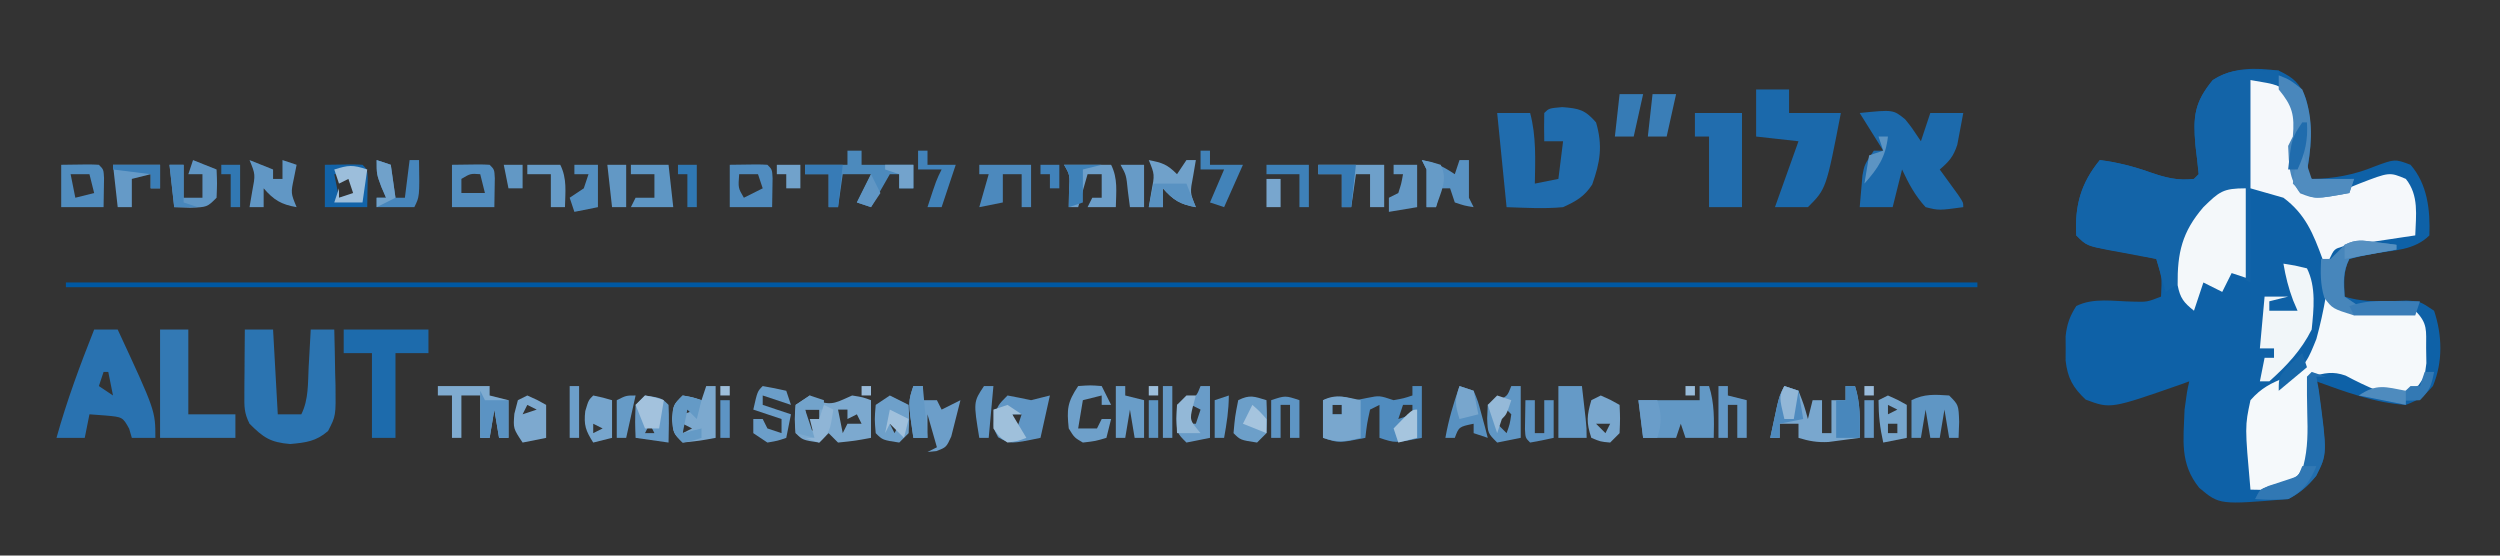 <?xml version="1.0" encoding="UTF-8"?>
<svg version="1.1" xmlns="http://www.w3.org/2000/svg" width="531" height="118">
<rect width="100%" height="100%" fill="#333333" stroke="none"/>
<path d="M0 0 C3.189 1.528 4.47 2.662 5.773 5.953 C7.105 10.899 7.021 15.222 6.191 20.25 C6.097 21.116 6.097 21.116 6 22 C6.33 22.33 6.66 22.66 7 23 C11.687 22.959 15.982 22.149 20.312 20.375 C24.678 18.747 24.678 18.747 28 20 C31.611 24.147 32.199 29.643 32 35 C28.865 38.135 24.567 38.142 20.322 38.855 C18.536 39.178 16.766 39.583 15 40 C13.646 42.709 13.935 45.009 14 48 C18.395 49.366 22.671 48.98 27.223 48.84 C30 49 30 49 33 51 C34.751 56.254 34.89 61.864 32.75 67 C30.863 69.157 29.66 69.987 27 71 C20.504 70.607 14.079 68.203 8 66 C8.165 66.743 8.33 67.485 8.5 68.25 C10.266 81.492 10.266 81.492 7.953 86.074 C6.205 88.197 4.466 89.767 2 91 C-12.581 92.221 -12.581 92.221 -16.875 88.625 C-21.067 83.447 -20.218 78.449 -20 72 C-19.5 68.25 -19.5 68.25 -19 66 C-19.534 66.193 -20.067 66.387 -20.617 66.586 C-35.707 71.86 -35.707 71.86 -41 69.875 C-43.705 67.339 -44.861 65.272 -45.266 61.562 C-45.26 60.717 -45.255 59.871 -45.25 59 C-45.255 58.154 -45.26 57.309 -45.266 56.438 C-44.981 53.828 -44.4 52.209 -43 50 C-39.37 48.185 -35.057 48.991 -31.066 49.062 C-27.958 49.151 -27.958 49.151 -25 48 C-24.79 43.859 -24.79 43.859 -26 40 C-28.488 39.413 -30.921 38.923 -33.438 38.5 C-40.733 37.267 -40.733 37.267 -43 35 C-43.344 28.616 -42.005 23.909 -38 19 C-34.291 19.476 -30.948 20.318 -27.438 21.562 C-24.176 22.69 -21.49 23.436 -18 23 C-17.67 22.67 -17.34 22.34 -17 22 C-17.199 19.955 -17.434 17.914 -17.688 15.875 C-18.213 9.736 -17.916 6.763 -14 2 C-9.584 -0.771 -5.051 -0.63 0 0 Z " fill="#0E61A7" transform="translate(484,15)"/>
<path d="M0 0 C0.892 0.018 1.784 0.036 2.703 0.055 C3.716 0.089 3.716 0.089 4.75 0.125 C4.75 1.115 4.75 2.105 4.75 3.125 C2.77 2.795 0.79 2.465 -1.25 2.125 C-1.25 16.315 -1.25 30.505 -1.25 45.125 C-2.24 44.63 -2.24 44.63 -3.25 44.125 C-2.92 37.855 -2.59 31.585 -2.25 25.125 C-9.132 28.074 -10.67 29.187 -14.438 34.938 C-15.256 37.14 -15.469 38.921 -15.688 41.25 C-15.873 42.529 -16.059 43.807 -16.25 45.125 C-17.24 45.785 -18.23 46.445 -19.25 47.125 C-20.24 43.66 -20.24 43.66 -21.25 40.125 C-22.31 39.932 -23.369 39.738 -24.461 39.539 C-25.849 39.276 -27.237 39.013 -28.625 38.75 C-29.673 38.561 -29.673 38.561 -30.742 38.367 C-36.023 37.352 -36.023 37.352 -38.25 35.125 C-38.594 28.741 -37.255 24.034 -33.25 19.125 C-29.541 19.601 -26.198 20.443 -22.688 21.688 C-19.426 22.815 -16.74 23.561 -13.25 23.125 C-12.92 22.795 -12.59 22.465 -12.25 22.125 C-12.449 20.08 -12.684 18.039 -12.938 16 C-13.463 9.861 -13.166 6.888 -9.25 2.125 C-6.112 0.107 -3.691 -0.097 0 0 Z " fill="#1364A8" transform="translate(479.25,14.875)"/>
<path d="M0 0 C0.754 0.741 0.754 0.741 1.523 1.496 C4.877 3.532 7.84 3.255 11.625 3.062 C14.107 2.952 16.511 2.933 19 3 C21.691 5.691 21.299 7.191 21.312 10.938 C21.329 11.998 21.346 13.059 21.363 14.152 C21 17 21 17 19.676 18.852 C16.756 20.852 14.45 20.39 11 20 C8.66 19.038 6.44 17.973 4.211 16.777 C1.454 15.808 -0.225 16.226 -3 17 C-2.965 18.085 -2.93 19.171 -2.895 20.289 C-2.866 21.734 -2.839 23.18 -2.812 24.625 C-2.775 25.694 -2.775 25.694 -2.736 26.785 C-2.67 31.609 -3.374 34.798 -6 39 C-9.195 41.423 -12.105 41.053 -16 41 C-17.197 27.562 -17.197 27.562 -16 22 C-13.65 19.351 -11.726 18.448 -8.484 17.098 C-4.392 15.29 -3.665 13.093 -2 9 C-1.181 6.02 -0.525 3.045 0 0 Z " fill="#F5F9FB" transform="translate(494,63)"/>
<path d="M0 0 C6 1 6 1 8.375 3.188 C10.901 7.56 10.212 10.768 9.375 15.625 C8.825 18.854 8.825 18.854 9.562 21.375 C11.758 23.857 13.757 23.731 17 24 C20.105 23.24 20.105 23.24 23.125 22 C29.516 19.528 29.516 19.528 33 21 C35.821 24.526 35.143 28.717 35 33 C34.108 33.133 33.216 33.266 32.297 33.402 C31.126 33.579 29.956 33.756 28.75 33.938 C27.59 34.112 26.43 34.286 25.234 34.465 C24.167 34.641 23.1 34.818 22 35 C20.863 35.157 20.863 35.157 19.703 35.316 C17.786 35.888 17.786 35.888 16.75 38.062 C16.503 38.702 16.255 39.341 16 40 C15.769 39.336 15.539 38.672 15.301 37.988 C13.331 32.654 11.697 28.496 7 25 C4.69 24.34 2.38 23.68 0 23 C0 15.41 0 7.82 0 0 Z " fill="#F5F8FB" transform="translate(478,17)"/>
<path d="M0 0 C133.98 0 267.96 0 406 0 C406 0.33 406 0.66 406 1 C272.02 1 138.04 1 0 1 C0 0.67 0 0.34 0 0 Z " fill="#0058A2" transform="translate(14,60)"/>
<path d="M0 0 C3.585 0.281 4.834 0.548 7.188 3.25 C8.651 8.227 8.051 11.723 6.367 16.453 C4.676 19.028 2.977 19.967 0.188 21.25 C-3.857 21.631 -7.738 21.384 -11.812 21.25 C-12.473 14.65 -13.133 8.05 -13.812 1.25 C-11.502 1.25 -9.193 1.25 -6.812 1.25 C-5.49 6.211 -5.724 11.161 -5.812 16.25 C-4.162 15.92 -2.513 15.59 -0.812 15.25 C-0.482 12.61 -0.152 9.97 0.188 7.25 C-1.133 7.25 -2.453 7.25 -3.812 7.25 C-3.855 5.25 -3.853 3.25 -3.812 1.25 C-2.812 0.25 -2.812 0.25 0 0 Z " fill="#206CAD" transform="translate(331.812,22.75)"/>
<path d="M0 0 C7.11 -0.723 7.11 -0.723 9.645 1.336 C11 3 11 3 13 6 C13.66 4.02 14.32 2.04 15 0 C17.31 0 19.62 0 22 0 C21.743 1.44 21.469 2.877 21.188 4.312 C21.037 5.113 20.886 5.914 20.73 6.738 C19.924 9.234 18.979 10.324 17 12 C17.361 12.494 17.722 12.987 18.094 13.496 C18.558 14.137 19.022 14.777 19.5 15.438 C19.964 16.076 20.428 16.714 20.906 17.371 C22 19 22 19 22 20 C16.803 20.705 16.803 20.705 14 20 C11.78 17.596 10.372 14.956 9 12 C8.34 14.64 7.68 17.28 7 20 C4.69 20 2.38 20 0 20 C0.115 18.562 0.242 17.124 0.375 15.688 C0.445 14.887 0.514 14.086 0.586 13.262 C1 11 1 11 3 8 C3.66 8 4.32 8 5 8 C2.525 4.04 2.525 4.04 0 0 Z " fill="#1C6AAC" transform="translate(395,24)"/>
<path d="M0 0 C1.98 0 3.96 0 6 0 C6.33 5.94 6.66 11.88 7 18 C8.65 18 10.3 18 12 18 C13.586 14.828 13.379 11.365 13.562 7.875 C13.606 7.121 13.649 6.367 13.693 5.59 C13.799 3.727 13.9 1.863 14 0 C15.65 0 17.3 0 19 0 C19.087 3.083 19.141 6.166 19.188 9.25 C19.213 10.123 19.238 10.995 19.264 11.895 C19.338 18.351 19.338 18.351 17.676 21.547 C15.122 23.761 12.954 24.004 9.625 24.312 C5.407 23.949 3.951 22.951 1 20 C-0.148 17.703 -0.116 16.417 -0.098 13.867 C-0.094 13.062 -0.091 12.256 -0.088 11.426 C-0.08 10.584 -0.071 9.742 -0.062 8.875 C-0.058 8.026 -0.053 7.176 -0.049 6.301 C-0.037 4.2 -0.019 2.1 0 0 Z " fill="#2B74B1" transform="translate(52,70)"/>
<path d="M0 0 C1.65 0 3.3 0 5 0 C13 17.234 13 17.234 13 23 C11.35 23 9.7 23 8 23 C7.814 22.361 7.629 21.721 7.438 21.062 C6.058 18.579 6.058 18.579 2.375 18.25 C1.261 18.168 0.147 18.085 -1 18 C-1.33 19.65 -1.66 21.3 -2 23 C-3.98 23 -5.96 23 -8 23 C-5.817 15.136 -3.007 7.583 0 0 Z M2 9 C1.67 9.99 1.34 10.98 1 12 C2.485 12.99 2.485 12.99 4 14 C3.67 12.35 3.34 10.7 3 9 C2.67 9 2.34 9 2 9 Z " fill="#2972B0" transform="translate(20,70)"/>
<path d="M0 0 C0 6.27 0 12.54 0 19 C-0.99 18.67 -1.98 18.34 -3 18 C-3.66 19.32 -4.32 20.64 -5 22 C-6.32 21.34 -7.64 20.68 -9 20 C-9.66 21.98 -10.32 23.96 -11 26 C-13.163 24.268 -13.933 23.344 -14.469 20.582 C-14.546 13.701 -13.533 9.263 -9 4 C-5.6 0.683 -4.843 0 0 0 Z " fill="#F4F8FA" transform="translate(477,40)"/>
<path d="M0 0 C2.31 0 4.62 0 7 0 C7 1.65 7 3.3 7 5 C10.63 5 14.26 5 18 5 C14.88 21.12 14.88 21.12 11 25 C8.69 25 6.38 25 4 25 C5.65 20.38 7.3 15.76 9 11 C6.03 10.67 3.06 10.34 0 10 C0 6.7 0 3.4 0 0 Z " fill="#1B69AB" transform="translate(373,19)"/>
<path d="M0 0 C1.98 0 3.96 0 6 0 C6 5.94 6 11.88 6 18 C9.3 18 12.6 18 16 18 C16 19.65 16 21.3 16 23 C10.72 23 5.44 23 0 23 C0 15.41 0 7.82 0 0 Z " fill="#3379B4" transform="translate(34,70)"/>
<path d="M0 0 C5.94 0 11.88 0 18 0 C18 1.65 18 3.3 18 5 C15.69 5 13.38 5 11 5 C11 10.94 11 16.88 11 23 C9.35 23 7.7 23 6 23 C6 17.06 6 11.12 6 5 C4.02 5 2.04 5 0 5 C0 3.35 0 1.7 0 0 Z " fill="#1D6BAC" transform="translate(73,70)"/>
<path d="M0 0 C3.3 0 6.6 0 10 0 C10 6.6 10 13.2 10 20 C7.69 20 5.38 20 3 20 C3 15.05 3 10.1 3 5 C2.01 5 1.02 5 0 5 C0 3.35 0 1.7 0 0 Z " fill="#216DAE" transform="translate(360,24)"/>
<path d="M0 0 C2.438 0.375 2.438 0.375 5 1 C6.974 4.948 6.439 9.696 6 14 C3.785 18.43 0.685 21.703 -3 25 C-3.66 25 -4.32 25 -5 25 C-4.67 23.35 -4.34 21.7 -4 20 C-3.34 20 -2.68 20 -2 20 C-2 19.34 -2 18.68 -2 18 C-2.99 18 -3.98 18 -5 18 C-4.67 14.37 -4.34 10.74 -4 7 C-2.35 7 -0.7 7 1 7 C-0.32 7.33 -1.64 7.66 -3 8 C-3 8.66 -3 9.32 -3 10 C-1.02 10 0.96 10 3 10 C2.536 8.917 2.536 8.917 2.062 7.812 C1.074 5.197 0.471 2.749 0 0 Z " fill="#F1F6F9" transform="translate(485,56)"/>
<path d="M0 0 C0.66 0 1.32 0 2 0 C2 3.63 2 7.26 2 11 C-3.625 12.125 -3.625 12.125 -7 11 C-7 8.69 -7 6.38 -7 4 C-7.99 4.495 -7.99 4.495 -9 5 C-9.658 8.029 -9.658 8.029 -10 11 C-15.625 12.125 -15.625 12.125 -19 11 C-19 8.36 -19 5.72 -19 3 C-15.99 2.066 -15.133 1.956 -12 3 C-11.175 2.835 -10.35 2.67 -9.5 2.5 C-7 2 -7 2 -4 3 C-1.857 2.611 -1.857 2.611 0 2 C0 1.34 0 0.68 0 0 Z M-17 4 C-17 4.66 -17 5.32 -17 6 C-16.34 6 -15.68 6 -15 6 C-15 5.34 -15 4.68 -15 4 C-15.66 4 -16.32 4 -17 4 Z M-2 4 C-2.33 4.99 -2.66 5.98 -3 7 C-2.01 6.67 -1.02 6.34 0 6 C0 5.34 0 4.68 0 4 C-0.66 4 -1.32 4 -2 4 Z M-16 7 C-15 9 -15 9 -15 9 Z " fill="#508CBF" transform="translate(300,82)"/>
<path d="M0 0 C0.99 0.33 1.98 0.66 3 1 C4.188 4.062 4.188 4.062 5 7 C5.33 5.68 5.66 4.36 6 3 C6.66 3 7.32 3 8 3 C8 5.31 8 7.62 8 10 C8.66 10 9.32 10 10 10 C10 7.69 10 5.38 10 3 C10.99 3 11.98 3 13 3 C13 2.01 13 1.02 13 0 C13.66 0 14.32 0 15 0 C16.176 3.674 16.074 7.169 16 11 C14.585 11.197 13.168 11.382 11.75 11.562 C10.961 11.667 10.172 11.771 9.359 11.879 C6.995 12 5.249 11.696 3 11 C3 10.01 3 9.02 3 8 C1.68 8 0.36 8 -1 8 C-1 8.99 -1 9.98 -1 11 C-1.66 11 -2.32 11 -3 11 C-2.691 9.541 -2.378 8.083 -2.062 6.625 C-1.888 5.813 -1.714 5.001 -1.535 4.164 C-1 2 -1 2 0 0 Z " fill="#79A7CE" transform="translate(379,82)"/>
<path d="M0 0 C0.835 0.557 0.835 0.557 1.688 1.125 C4.805 2.305 6.01 1.271 9 0 C11.312 0.375 11.312 0.375 13 1 C13 3.64 13 6.28 13 9 C9.625 9.625 9.625 9.625 6 10 C5.34 9.34 4.68 8.68 4 8 C3.34 8.66 2.68 9.32 2 10 C-1.536 9.464 -1.536 9.464 -3 8 C-3.25 5.062 -3.25 5.062 -3 2 C-2.01 1.34 -1.02 0.68 0 0 Z M-1 3 C-0.67 4.65 -0.34 6.3 0 8 C0.66 7.34 1.32 6.68 2 6 C2 5.01 2 4.02 2 3 C1.01 3 0.02 3 -1 3 Z M6 3 C6.33 4.65 6.66 6.3 7 8 C7.33 7.34 7.66 6.68 8 6 C8.99 6 9.98 6 11 6 C10.67 5.34 10.34 4.68 10 4 C9.01 4.495 9.01 4.495 8 5 C8 4.34 8 3.68 8 3 C7.34 3 6.68 3 6 3 Z " fill="#7CA9CF" transform="translate(172,84)"/>
<path d="M0 0 C0.66 0 1.32 0 2 0 C3.176 3.674 3.074 7.169 3 11 C1.02 11 -0.96 11 -3 11 C-3.33 10.01 -3.66 9.02 -4 8 C-4.33 8.99 -4.66 9.98 -5 11 C-7.31 11 -9.62 11 -12 11 C-12.33 8.36 -12.66 5.72 -13 3 C-8.667 3 -4.333 3 0 3 C0 2.01 0 1.02 0 0 Z " fill="#6298C5" transform="translate(361,82)"/>
<path d="M0 0 C2.375 0.938 2.375 0.938 5 3 C7.308 8.36 7.124 13.596 6.191 19.25 C6.128 19.828 6.065 20.405 6 21 C7.008 22.233 7.008 22.233 9.066 22.098 C9.89 22.086 10.714 22.074 11.562 22.062 C12.389 22.053 13.215 22.044 14.066 22.035 C14.704 22.024 15.343 22.012 16 22 C15.67 22.99 15.34 23.98 15 25 C7.822 26.316 7.822 26.316 4.562 25.062 C2.114 21.831 2.192 19.029 2 15 C2.33 14.34 2.66 13.68 3 13 C3.398 8.421 2.896 6.5 0 3 C0 2.01 0 1.02 0 0 Z " fill="#4987BC" transform="translate(484,16)"/>
<path d="M0 0 C0.99 0 1.98 0 3 0 C3 0.99 3 1.98 3 3 C6.63 3 10.26 3 14 3 C14 4.65 14 6.3 14 8 C13.01 8 12.02 8 11 8 C11 7.01 11 6.02 11 5 C10.34 5 9.68 5 9 5 C7.68 7.31 6.36 9.62 5 12 C4.01 11.67 3.02 11.34 2 11 C2.99 9.02 3.98 7.04 5 5 C3.02 5 1.04 5 -1 5 C-1.33 7.31 -1.66 9.62 -2 12 C-2.66 12 -3.32 12 -4 12 C-4 9.69 -4 7.38 -4 5 C-5.65 5 -7.3 5 -9 5 C-9 4.34 -9 3.68 -9 3 C-6.03 3 -3.06 3 0 3 C0 2.01 0 1.02 0 0 Z " fill="#4C8ABD" transform="translate(180,32)"/>
<path d="M0 0 C3.63 0 7.26 0 11 0 C11 0.66 11 1.32 11 2 C12.32 2.33 13.64 2.66 15 3 C15 5.64 15 8.28 15 11 C14.34 11 13.68 11 13 11 C12.67 9.02 12.34 7.04 12 5 C11.67 6.98 11.34 8.96 11 11 C10.34 11 9.68 11 9 11 C9 8.03 9 5.06 9 2 C7.68 2 6.36 2 5 2 C5 4.97 5 7.94 5 11 C4.34 11 3.68 11 3 11 C3 8.03 3 5.06 3 2 C2.01 2 1.02 2 0 2 C0 1.34 0 0.68 0 0 Z " fill="#7FABD0" transform="translate(93,82)"/>
<path d="M0 0 C0.99 0.33 1.98 0.66 3 1 C2.34 1 1.68 1 1 1 C1.165 1.907 1.33 2.815 1.5 3.75 C3.331 17.369 3.331 17.369 0.953 22.07 C-0.793 24.197 -2.533 25.766 -5 27 C-7.333 27.04 -9.667 27.043 -12 27 C-11 25 -11 25 -9.223 24.324 C-7.787 23.901 -6.35 23.484 -4.91 23.074 C-2.834 22.115 -2.834 22.115 -1.75 19.91 C-0.784 16.162 -0.824 12.586 -0.938 8.75 C-0.999 6.162 -1.021 3.59 -1 1 C-0.67 0.67 -0.34 0.34 0 0 Z " fill="#226EAE" transform="translate(491,79)"/>
<path d="M0 0 C1.672 0.308 3.338 0.644 5 1 C6.32 0.67 7.64 0.34 9 0 C8.34 2.97 7.68 5.94 7 9 C0.588 10.331 0.588 10.331 -2 8.875 C-3 7 -3 7 -2.812 4.438 C-2 2 -2 2 0 0 Z M1 4 C1.33 4.99 1.66 5.98 2 7 C2.33 6.01 2.66 5.02 3 4 C2.34 4 1.68 4 1 4 Z " fill="#6096C5" transform="translate(214,84)"/>
<path d="M0 0 C0.66 0 1.32 0 2 0 C2 3.63 2 7.26 2 11 C-1.375 11.625 -1.375 11.625 -5 12 C-7 10 -7 10 -7.25 7 C-7 4 -7 4 -5 2 C-2.875 2.375 -2.875 2.375 -1 3 C-0.67 2.01 -0.34 1.02 0 0 Z M-4 4 C-4.33 4.66 -4.66 5.32 -5 6 C-4.01 5.67 -3.02 5.34 -2 5 C-2.66 4.67 -3.32 4.34 -4 4 Z M-5 8 C-5 8.66 -5 9.32 -5 10 C-4.34 9.67 -3.68 9.34 -3 9 C-3.66 8.67 -4.32 8.34 -5 8 Z " fill="#7CA9CF" transform="translate(150,82)"/>
<path d="M0 0 C1.226 0.153 1.226 0.153 2.477 0.309 C3.416 0.434 3.416 0.434 4.375 0.562 C4.375 0.892 4.375 1.222 4.375 1.562 C3.31 1.744 3.31 1.744 2.223 1.93 C1.304 2.097 0.384 2.265 -0.562 2.438 C-1.479 2.6 -2.396 2.762 -3.34 2.93 C-4.094 3.139 -4.848 3.347 -5.625 3.562 C-7.019 6.351 -6.882 8.483 -6.625 11.562 C-5.635 12.223 -4.645 12.883 -3.625 13.562 C-3.955 14.223 -4.285 14.883 -4.625 15.562 C-9.211 14.114 -9.211 14.114 -10.938 11.812 C-11.8 8.991 -11.758 6.495 -11.625 3.562 C-10.965 3.562 -10.305 3.562 -9.625 3.562 C-8.604 2.584 -7.604 1.583 -6.625 0.562 C-4.104 -0.698 -2.771 -0.356 0 0 Z " fill="#4786BB" transform="translate(504.625,51.438)"/>
<path d="M0 0 C0.66 0 1.32 0 2 0 C2 0.99 2 1.98 2 3 C2.99 3 3.98 3 5 3 C5.33 3.66 5.66 4.32 6 5 C7.32 4.34 8.64 3.68 10 3 C9.604 4.651 9.183 6.296 8.75 7.938 C8.402 9.312 8.402 9.312 8.047 10.715 C7 13 7 13 4.891 13.816 C4.267 13.877 3.643 13.938 3 14 C3.66 13.67 4.32 13.34 5 13 C4.34 10.69 3.68 8.38 3 6 C3 7.65 3 9.3 3 11 C2.01 11 1.02 11 0 11 C-1.125 3.375 -1.125 3.375 0 0 Z " fill="#6C9EC9" transform="translate(194,82)"/>
<path d="M0 0 C6.152 -0.098 6.152 -0.098 8 0 C9 1 9 1 9.098 2.848 C9.049 5.924 9.049 5.924 9 9 C6.03 9 3.06 9 0 9 C0 6.03 0 3.06 0 0 Z M2 3 C2 3.99 2 4.98 2 6 C3.65 6 5.3 6 7 6 C6.67 4.68 6.34 3.36 6 2 C3.925 1.851 3.925 1.851 2 3 Z " fill="#538EC0" transform="translate(96,35)"/>
<path d="M0 0 C6.152 -0.098 6.152 -0.098 8 0 C9 1 9 1 9.098 2.848 C9.049 5.924 9.049 5.924 9 9 C6.03 9 3.06 9 0 9 C0 6.03 0 3.06 0 0 Z M2 2 C2.33 3.65 2.66 5.3 3 7 C4.32 6.67 5.64 6.34 7 6 C6.67 4.68 6.34 3.36 6 2 C4.68 2 3.36 2 2 2 Z " fill="#518DBF" transform="translate(13,35)"/>
<path d="M0 0 C6.152 -0.098 6.152 -0.098 8 0 C9 1 9 1 9.098 2.848 C9.049 5.924 9.049 5.924 9 9 C6.03 9 3.06 9 0 9 C0 6.03 0 3.06 0 0 Z M2 2 C1.776 4.925 1.776 4.925 3 7 C4.32 6.34 5.64 5.68 7 5 C6.67 4.01 6.34 3.02 6 2 C4.68 2 3.36 2 2 2 Z " fill="#508CBF" transform="translate(155,35)"/>
<path d="M0 0 C3.3 0 6.6 0 10 0 C11.478 2.957 11.06 5.742 11 9 C9.02 9 7.04 9 5 9 C5.33 8.34 5.66 7.68 6 7 C6.66 7 7.32 7 8 7 C8 5.35 8 3.7 8 2 C7.01 2 6.02 2 5 2 C4.34 4.31 3.68 6.62 3 9 C2.34 9 1.68 9 1 9 C1.021 7.886 1.041 6.772 1.062 5.625 C1.264 2.168 1.264 2.168 0 0 Z " fill="#6D9FCA" transform="translate(226,35)"/>
<path d="M0 0 C6.152 -0.098 6.152 -0.098 8 0 C9 1 9 1 9.098 2.848 C9.049 5.924 9.049 5.924 9 9 C6.03 9 3.06 9 0 9 C0 6.03 0 3.06 0 0 Z M2 2 C2.33 3.65 2.66 5.3 3 7 C4.32 6.67 5.64 6.34 7 6 C6.34 4.68 5.68 3.36 5 2 C4.01 2 3.02 2 2 2 Z " fill="#1263A8" transform="translate(69,35)"/>
<path d="M0 0 C4.62 0 9.24 0 14 0 C14 2.97 14 5.94 14 9 C13.01 9 12.02 9 11 9 C11 6.69 11 4.38 11 2 C10.01 2 9.02 2 8 2 C7.67 4.31 7.34 6.62 7 9 C6.34 9 5.68 9 5 9 C5 6.69 5 4.38 5 2 C3.35 2 1.7 2 0 2 C0 1.34 0 0.68 0 0 Z " fill="#6EA0CA" transform="translate(280,35)"/>
<path d="M0 0 C2.867 0.573 3.861 0.861 6 3 C6.66 2.01 7.32 1.02 8 0 C8.66 0 9.32 0 10 0 C9.814 1.093 9.629 2.186 9.438 3.312 C8.742 6.936 8.742 6.936 10 10 C6.73 9.436 5.174 8.5 3 6 C3 7.32 3 8.64 3 10 C2.01 10 1.02 10 0 10 C0.186 8.907 0.371 7.814 0.562 6.688 C1.258 3.064 1.258 3.064 0 0 Z " fill="#70A1CA" transform="translate(244,34)"/>
<path d="M0 0 C2.475 0.99 2.475 0.99 5 2 C5 2.66 5 3.32 5 4 C5.66 4 6.32 4 7 4 C7 2.68 7 1.36 7 0 C7.99 0.33 8.98 0.66 10 1 C9.814 1.928 9.629 2.856 9.438 3.812 C8.759 7.013 8.759 7.013 10 10 C6.73 9.436 5.174 8.5 3 6 C3 7.32 3 8.64 3 10 C2.01 10 1.02 10 0 10 C0.186 8.907 0.371 7.814 0.562 6.688 C1.258 3.064 1.258 3.064 0 0 Z " fill="#6197C5" transform="translate(53,34)"/>
<path d="M0 0 C3.63 0 7.26 0 11 0 C11 2.97 11 5.94 11 9 C10.34 9 9.68 9 9 9 C9 6.69 9 4.38 9 2 C7.68 2 6.36 2 5 2 C5 3.98 5 5.96 5 8 C3.35 8.33 1.7 8.66 0 9 C0.66 6.69 1.32 4.38 2 2 C1.34 2 0.68 2 0 2 C0 1.34 0 0.68 0 0 Z " fill="#4C89BD" transform="translate(208,35)"/>
<path d="M0 0 C2.962 0.613 4.381 1.254 7 3 C7.33 2.01 7.66 1.02 8 0 C8.66 0 9.32 0 10 0 C10 2.667 10 5.333 10 8 C10.33 8.66 10.66 9.32 11 10 C9.062 9.688 9.062 9.688 7 9 C6.67 8.01 6.34 7.02 6 6 C5.34 6 4.68 6 4 6 C3.67 7.32 3.34 8.64 3 10 C2.34 10 1.68 10 1 10 C1 7.333 1 4.667 1 2 C0.67 1.34 0.34 0.68 0 0 Z " fill="#5992C2" transform="translate(302,34)"/>
<path d="M0 0 C2 2 2 2 2.125 5.625 C2.084 6.739 2.042 7.853 2 9 C1.34 9 0.68 9 0 9 C-0.33 7.02 -0.66 5.04 -1 3 C-1.33 4.98 -1.66 6.96 -2 9 C-2.66 9 -3.32 9 -4 9 C-4.33 7.02 -4.66 5.04 -5 3 C-5.33 4.98 -5.66 6.96 -6 9 C-6.66 9 -7.32 9 -8 9 C-8 6.36 -8 3.72 -8 1 C-5.237 -0.381 -3.053 -0.191 0 0 Z " fill="#5F96C4" transform="translate(414,84)"/>
<path d="M0 0 C0.66 0 1.32 0 2 0 C2 3.63 2 7.26 2 11 C0.35 11.33 -1.3 11.66 -3 12 C-5 10 -5 10 -5.125 6.875 C-5.084 5.926 -5.043 4.978 -5 4 C-4.361 3.711 -3.721 3.422 -3.062 3.125 C-0.848 2.172 -0.848 2.172 0 0 Z M-2 4 C-2.33 5.32 -2.66 6.64 -3 8 C-2.34 8 -1.68 8 -1 8 C-0.67 7.01 -0.34 6.02 0 5 C-0.66 4.67 -1.32 4.34 -2 4 Z " fill="#699CC8" transform="translate(255,82)"/>
<path d="M0 0 C2.475 0.99 2.475 0.99 5 2 C5.125 4.875 5.125 4.875 5 8 C3 10 3 10 -0.625 10.125 C-1.739 10.084 -2.853 10.043 -4 10 C-4.33 7.03 -4.66 4.06 -5 1 C-4.01 1 -3.02 1 -2 1 C-2 3.31 -2 5.62 -2 8 C-0.68 8 0.64 8 2 8 C2 6.35 2 4.7 2 3 C1.01 3 0.02 3 -1 3 C-0.67 2.01 -0.34 1.02 0 0 Z " fill="#6096C4" transform="translate(41,34)"/>
<path d="M0 0 C1.675 0.286 3.344 0.618 5 1 C5.33 1.99 5.66 2.98 6 4 C4.02 3.34 2.04 2.68 0 2 C0 2.66 0 3.32 0 4 C1.98 4.66 3.96 5.32 6 6 C5.67 7.65 5.34 9.3 5 11 C3.188 11.625 3.188 11.625 1 12 C0.01 11.34 -0.98 10.68 -2 10 C-2 9.01 -2 8.02 -2 7 C-1.34 7 -0.68 7 0 7 C0.33 7.66 0.66 8.32 1 9 C1.99 9.33 2.98 9.66 4 10 C4 9.01 4 8.02 4 7 C2.02 6.34 0.04 5.68 -2 5 C-1.125 1.125 -1.125 1.125 0 0 Z " fill="#6B9EC9" transform="translate(162,82)"/>
<path d="M0 0 C3.536 0.536 3.536 0.536 5 2 C5.141 4.671 5.042 7.324 5 10 C2.69 9.67 0.38 9.34 -2 9 C-2.125 5.625 -2.125 5.625 -2 2 C-1.34 1.34 -0.68 0.68 0 0 Z M1 6 C0.67 6.66 0.34 7.32 0 8 C0.66 8 1.32 8 2 8 C1.67 7.34 1.34 6.68 1 6 Z " fill="#689CC8" transform="translate(137,84)"/>
<path d="M0 0 C0 2.64 0 5.28 0 8 C-3.287 8.8 -4.71 9.097 -8 8 C-8 5.36 -8 2.72 -8 0 C-5.138 -1.431 -3.066 -0.6 0 0 Z M-6 1 C-6 1.66 -6 2.32 -6 3 C-5.34 3 -4.68 3 -4 3 C-4 2.34 -4 1.68 -4 1 C-4.66 1 -5.32 1 -6 1 Z M-5 4 C-4 6 -4 6 -4 6 Z " fill="#79A7CE" transform="translate(289,85)"/>
<path d="M0 0 C0.66 0 1.32 0 2 0 C2 3.63 2 7.26 2 11 C0.35 11.33 -1.3 11.66 -3 12 C-5 10 -5 10 -5.125 6.875 C-5.084 5.926 -5.043 4.978 -5 4 C-4.361 3.711 -3.721 3.422 -3.062 3.125 C-0.848 2.172 -0.848 2.172 0 0 Z M-2 4 C-2.681 5.892 -2.681 5.892 -3 8 C-2.34 8.66 -1.68 9.32 -1 10 C-0.319 8.108 -0.319 8.108 0 6 C-0.66 5.34 -1.32 4.68 -2 4 Z " fill="#6097C5" transform="translate(321,82)"/>
<path d="M0 0 C0.99 0.33 1.98 0.66 3 1 C3.33 3.31 3.66 5.62 4 8 C4.66 8 5.32 8 6 8 C6.33 5.36 6.66 2.72 7 0 C7.66 0 8.32 0 9 0 C9.125 7.75 9.125 7.75 8 10 C5.36 10 2.72 10 0 10 C0 9.34 0 8.68 0 8 C0.66 8 1.32 8 2 8 C1.67 7.237 1.34 6.474 1 5.688 C0 3 0 3 0 0 Z " fill="#4786BC" transform="translate(80,34)"/>
<path d="M0 0 C0.125 3.375 0.125 3.375 0 7 C-0.66 7.66 -1.32 8.32 -2 9 C-5.536 8.464 -5.536 8.464 -7 7 C-6.688 3.5 -6.688 3.5 -6 0 C-3.509 -1.245 -2.589 -0.777 0 0 Z " fill="#6C9FC9" transform="translate(269,85)"/>
<path d="M0 0 C1.32 0.66 2.64 1.32 4 2 C4.125 4.875 4.125 4.875 4 8 C3.34 8.66 2.68 9.32 2 10 C-1.536 9.464 -1.536 9.464 -3 8 C-3.25 5.062 -3.25 5.062 -3 2 C-2.01 1.34 -1.02 0.68 0 0 Z M0 6 C0.33 6.66 0.66 7.32 1 8 C1.33 7.34 1.66 6.68 2 6 C1.34 6 0.68 6 0 6 Z " fill="#6EA0CA" transform="translate(189,84)"/>
<path d="M0 0 C2.125 0.938 2.125 0.938 4 2 C4 4.31 4 6.62 4 9 C2.35 9.33 0.7 9.66 -1 10 C-3 7 -3 7 -2.75 3.875 C-2.379 2.452 -2.379 2.452 -2 1 C-1.34 0.67 -0.68 0.34 0 0 Z M0 2 C-0.33 2.66 -0.66 3.32 -1 4 C-0.01 3.67 0.98 3.34 2 3 C1.34 2.67 0.68 2.34 0 2 Z " fill="#7DA9CF" transform="translate(112,84)"/>
<path d="M0 0 C2.625 -0.188 2.625 -0.188 5 0 C5.66 1.32 6.32 2.64 7 4 C6.34 4 5.68 4 5 4 C5 3.34 5 2.68 5 2 C3.68 2.33 2.36 2.66 1 3 C0.67 4.98 0.34 6.96 0 9 C1.32 9 2.64 9 4 9 C4.33 8.34 4.66 7.68 5 7 C5.66 7 6.32 7 7 7 C6.67 8.32 6.34 9.64 6 11 C3.688 11.688 3.688 11.688 1 12 C-0.812 10.938 -0.812 10.938 -2 9 C-2.425 4.922 -2.313 3.469 0 0 Z " fill="#6EA0CA" transform="translate(229,82)"/>
<path d="M0 0 C0.99 0.33 1.98 0.66 3 1 C3.949 3.285 3.949 3.285 4.688 6.062 C5.065 7.441 5.065 7.441 5.449 8.848 C5.631 9.558 5.813 10.268 6 11 C5.01 10.67 4.02 10.34 3 10 C3 9.34 3 8.68 3 8 C-0.118 8.646 -0.118 8.646 -1 11 C-1.66 11 -2.32 11 -3 11 C-2.328 7.194 -1.273 3.648 0 0 Z " fill="#5891C1" transform="translate(310,82)"/>
<path d="M0 0 C2.64 0 5.28 0 8 0 C8.33 2.97 8.66 5.94 9 9 C6.03 9 3.06 9 0 9 C0.33 8.34 0.66 7.68 1 7 C2.32 7 3.64 7 5 7 C5 5.35 5 3.7 5 2 C3.35 2 1.7 2 0 2 C0 1.34 0 0.68 0 0 Z " fill="#5E96C4" transform="translate(134,35)"/>
<path d="M0 0 C1.65 0 3.3 0 5 0 C5.168 1.458 5.334 2.917 5.5 4.375 C5.593 5.187 5.686 5.999 5.781 6.836 C6 9 6 9 6 11 C4 11 2 11 0 11 C0 7.37 0 3.74 0 0 Z " fill="#659AC7" transform="translate(331,82)"/>
<path d="M0 0 C2.125 0.938 2.125 0.938 4 2 C4.125 4.875 4.125 4.875 4 8 C3.34 8.66 2.68 9.32 2 10 C-0.062 9.812 -0.062 9.812 -2 9 C-3.101 5.697 -2.951 4.284 -2 1 C-1.34 0.67 -0.68 0.34 0 0 Z M-1 6 C-0.34 6.66 0.32 7.32 1 8 C1.33 7.34 1.66 6.68 2 6 C1.01 6 0.02 6 -1 6 Z " fill="#79A7CE" transform="translate(340,84)"/>
<path d="M0 0 C0.66 0 1.32 0 2 0 C2 0.66 2 1.32 2 2 C3.32 2.33 4.64 2.66 6 3 C6 5.64 6 8.28 6 11 C5.34 11 4.68 11 4 11 C3.67 9.02 3.34 7.04 3 5 C2.67 6.98 2.34 8.96 2 11 C1.34 11 0.68 11 0 11 C0 7.37 0 3.74 0 0 Z " fill="#699DC8" transform="translate(237,82)"/>
<path d="M0 0 C2.125 0.938 2.125 0.938 4 2 C4 4.31 4 6.62 4 9 C2.35 9.33 0.7 9.66 -1 10 C-1.701 6.847 -2 4.273 -2 1 C-1.34 0.67 -0.68 0.34 0 0 Z M0 2 C0 2.66 0 3.32 0 4 C0.66 3.67 1.32 3.34 2 3 C1.34 2.67 0.68 2.34 0 2 Z M0 6 C0 6.66 0 7.32 0 8 C0.66 8 1.32 8 2 8 C2 7.34 2 6.68 2 6 C1.34 6 0.68 6 0 6 Z " fill="#77A6CD" transform="translate(401,84)"/>
<path d="M0 0 C2.062 0.438 2.062 0.438 4 1 C4 3.64 4 6.28 4 9 C2.68 9.33 1.36 9.66 0 10 C-1.585 7.482 -2.037 6.321 -1.688 3.312 C-1 1 -1 1 0 0 Z M1 2 C2 4 2 4 2 4 Z M0 6 C0 6.66 0 7.32 0 8 C0.66 7.67 1.32 7.34 2 7 C1.34 6.67 0.68 6.34 0 6 Z " fill="#76A5CD" transform="translate(126,84)"/>
<path d="M0 0 C3.3 0 6.6 0 10 0 C10 1.65 10 3.3 10 5 C9.34 5 8.68 5 8 5 C8 4.01 8 3.02 8 2 C6.68 2.33 5.36 2.66 4 3 C4 4.98 4 6.96 4 9 C3.01 9 2.02 9 1 9 C0.67 6.03 0.34 3.06 0 0 Z " fill="#659AC7" transform="translate(24,35)"/>
<path d="M0 0 C0.66 0 1.32 0 2 0 C2 0.66 2 1.32 2 2 C3.32 2.33 4.64 2.66 6 3 C6 5.64 6 8.28 6 11 C5.34 11 4.68 11 4 11 C4 8.69 4 6.38 4 4 C3.34 4 2.68 4 2 4 C2 6.31 2 8.62 2 11 C1.34 11 0.68 11 0 11 C0 7.37 0 3.74 0 0 Z " fill="#6398C6" transform="translate(365,82)"/>
<path d="M0 0 C1.65 0 3.3 0 5 0 C4.34 2.97 3.68 5.94 3 9 C1.68 9 0.36 9 -1 9 C-0.67 6.03 -0.34 3.06 0 0 Z " fill="#3A7EB7" transform="translate(351,20)"/>
<path d="M0 0 C0.99 0.33 1.98 0.66 3 1 C3.33 2.98 3.66 4.96 4 7 C2.35 7.33 0.7 7.66 -1 8 C-1 8.99 -1 9.98 -1 11 C-1.66 11 -2.32 11 -3 11 C-2.691 9.541 -2.378 8.083 -2.062 6.625 C-1.888 5.813 -1.714 5.001 -1.535 4.164 C-1 2 -1 2 0 0 Z " fill="#4F8BBF" transform="translate(379,82)"/>
<path d="M0 0 C1.65 0 3.3 0 5 0 C4.34 2.97 3.68 5.94 3 9 C1.68 9 0.36 9 -1 9 C-0.67 6.03 -0.34 3.06 0 0 Z " fill="#367BB5" transform="translate(344,20)"/>
<path d="M0 0 C0.33 0 0.66 0 1 0 C1.66 1.98 2.32 3.96 3 6 C5.97 6 8.94 6 12 6 C11.67 6.99 11.34 7.98 11 9 C3.615 10.354 3.615 10.354 0.5 8.562 C0.005 8.047 -0.49 7.531 -1 7 C-0.67 4.69 -0.34 2.38 0 0 Z " fill="#508CBF" transform="translate(488,32)"/>
<path d="M0 0 C1.65 0 3.3 0 5 0 C5 2.97 5 5.94 5 9 C3.02 9.33 1.04 9.66 -1 10 C-1 9.01 -1 8.02 -1 7 C-0.34 6.67 0.32 6.34 1 6 C1.652 3.975 1.652 3.975 2 2 C1.34 2 0.68 2 0 2 C0 1.34 0 0.68 0 0 Z " fill="#6499C6" transform="translate(296,35)"/>
<path d="M0 0 C0.33 0.66 0.66 1.32 1 2 C2.65 2 4.3 2 6 2 C6 4.64 6 7.28 6 10 C5.34 10 4.68 10 4 10 C3.67 8.02 3.34 6.04 3 4 C2.67 5.98 2.34 7.96 2 10 C1.34 10 0.68 10 0 10 C0 6.7 0 3.4 0 0 Z " fill="#5B93C3" transform="translate(102,83)"/>
<path d="M0 0 C0.66 0 1.32 0 2 0 C2 0.99 2 1.98 2 3 C3.98 3 5.96 3 8 3 C7.01 5.97 6.02 8.94 5 12 C4.01 12 3.02 12 2 12 C3.875 6.25 3.875 6.25 5 4 C3.35 4 1.7 4 0 4 C0 2.68 0 1.36 0 0 Z " fill="#4283BA" transform="translate(195,32)"/>
<path d="M0 0 C0.66 0 1.32 0 2 0 C2 0.99 2 1.98 2 3 C4.31 3 6.62 3 9 3 C7.68 5.97 6.36 8.94 5 12 C4.01 11.67 3.02 11.34 2 11 C2.99 8.69 3.98 6.38 5 4 C3.35 4 1.7 4 0 4 C0 2.68 0 1.36 0 0 Z " fill="#4283B9" transform="translate(255,32)"/>
<path d="M0 0 C0.66 0 1.32 0 2 0 C2 2.31 2 4.62 2 7 C2.66 7 3.32 7 4 7 C4 4.69 4 2.38 4 0 C4.66 0 5.32 0 6 0 C6 2.64 6 5.28 6 8 C4.344 8.382 2.675 8.714 1 9 C0 8 0 8 -0.098 6.152 C-0.065 4.102 -0.033 2.051 0 0 Z " fill="#5D94C4" transform="translate(324,85)"/>
<path d="M0 0 C0 2.64 0 5.28 0 8 C-0.66 8 -1.32 8 -2 8 C-2 5.69 -2 3.38 -2 1 C-2.66 1 -3.32 1 -4 1 C-4 3.31 -4 5.62 -4 8 C-4.66 8 -5.32 8 -6 8 C-6 5.36 -6 2.72 -6 0 C-3 -1 -3 -1 0 0 Z " fill="#5E95C4" transform="translate(276,85)"/>
<path d="M0 0 C1.65 0 3.3 0 5 0 C5 2.97 5 5.94 5 9 C3.35 9.33 1.7 9.66 0 10 C-0.33 9.01 -0.66 8.02 -1 7 C-0.01 6.34 0.98 5.68 2 5 C2.33 4.01 2.66 3.02 3 2 C2.01 2 1.02 2 0 2 C0 1.34 0 0.68 0 0 Z " fill="#548FC0" transform="translate(122,35)"/>
<path d="M0 0 C2.31 0 4.62 0 7 0 C8.478 2.957 8.06 5.742 8 9 C7.01 9 6.02 9 5 9 C5 6.69 5 4.38 5 2 C3.35 2 1.7 2 0 2 C0 1.34 0 0.68 0 0 Z " fill="#669BC7" transform="translate(112,35)"/>
<path d="M0 0 C2.125 0.375 2.125 0.375 4 1 C3.67 2.32 3.34 3.64 3 5 C2.34 4.34 1.68 3.68 1 3 C0.67 4.65 0.34 6.3 0 8 C1.32 7.67 2.64 7.34 4 7 C4 7.66 4 8.32 4 9 C2.125 9.625 2.125 9.625 0 10 C-2 8 -2 8 -2.25 5 C-2 2 -2 2 0 0 Z " fill="#649AC6" transform="translate(145,84)"/>
<path d="M0 0 C1.63 0.014 1.63 0.014 3.293 0.027 C4.124 0.039 4.956 0.051 5.812 0.062 C5.482 1.052 5.152 2.042 4.812 3.062 C0.522 3.062 -3.768 3.062 -8.188 3.062 C-8.518 2.402 -8.848 1.742 -9.188 1.062 C-5.902 -0.033 -3.451 -0.037 0 0 Z " fill="#3A7DB7" transform="translate(508.188,63.938)"/>
<path d="M0 0 C0.99 0 1.98 0 3 0 C1.605 3.372 0.237 5.25 -3 7 C-6.75 7.188 -6.75 7.188 -10 7 C-9 5 -9 5 -7.188 4.219 C-5 3.5 -5 3.5 -2.812 2.781 C-0.805 2.147 -0.805 2.147 0 0 Z " fill="#3178B4" transform="translate(489,99)"/>
<path d="M0 0 C0.66 0 1.32 0 2 0 C3.176 3.674 3.074 7.169 3 11 C1.35 11 -0.3 11 -2 11 C-2 8.36 -2 5.72 -2 3 C-1.34 3 -0.68 3 0 3 C0 2.01 0 1.02 0 0 Z " fill="#4887BC" transform="translate(392,82)"/>
<path d="M0 0 C2.97 0 5.94 0 9 0 C9 2.97 9 5.94 9 9 C8.34 9 7.68 9 7 9 C7 6.69 7 4.38 7 2 C4.69 2 2.38 2 0 2 C0 1.34 0 0.68 0 0 Z " fill="#3E81B8" transform="translate(269,35)"/>
<path d="M0 0 C0.99 0.66 1.98 1.32 3 2 C2.34 2 1.68 2 1 2 C1.99 3.65 2.98 5.3 4 7 C2.188 7.688 2.188 7.688 0 8 C-1.75 6.812 -1.75 6.812 -3 5 C-3 3.68 -3 2.36 -3 1 C-2.01 0.67 -1.02 0.34 0 0 Z " fill="#9FC0DB" transform="translate(214,86)"/>
<path d="M0 0 C1.65 0 3.3 0 5 0 C5 2.97 5 5.94 5 9 C4.01 9 3.02 9 2 9 C1.856 7.886 1.711 6.772 1.562 5.625 C1.216 2.179 1.216 2.179 0 0 Z " fill="#679BC7" transform="translate(238,35)"/>
<path d="M0 0 C2.64 0 5.28 0 8 0 C7.67 2.97 7.34 5.94 7 9 C6.34 9 5.68 9 5 9 C5 6.69 5 4.38 5 2 C3.35 2 1.7 2 0 2 C0 1.34 0 0.68 0 0 Z " fill="#377BB5" transform="translate(280,35)"/>
<path d="M0 0 C2.64 0 5.28 0 8 0 C7.67 2.97 7.34 5.94 7 9 C6.34 9 5.68 9 5 9 C5 6.69 5 4.38 5 2 C3.35 2 1.7 2 0 2 C0 1.34 0 0.68 0 0 Z " fill="#377BB6" transform="translate(171,35)"/>
<path d="M0 0 C2.31 0 4.62 0 7 0 C7.66 1.65 8.32 3.3 9 5 C5.73 4.436 4.174 3.5 2 1 C2 2.32 2 3.64 2 5 C1.01 5 0.02 5 -1 5 C-0.67 3.35 -0.34 1.7 0 0 Z " fill="#5992C2" transform="translate(245,39)"/>
<path d="M0 0 C1.32 0 2.64 0 4 0 C4 2.97 4 5.94 4 9 C3.01 9 2.02 9 1 9 C0.67 6.03 0.34 3.06 0 0 Z " fill="#6298C5" transform="translate(129,35)"/>
<path d="M0 0 C0.99 0.33 1.98 0.66 3 1 C3 1.66 3 2.32 3 3 C1.68 3 0.36 3 -1 3 C-0.34 4.98 0.32 6.96 1 9 C-0.32 8.67 -1.64 8.34 -3 8 C-3.188 5.125 -3.188 5.125 -3 2 C-2.01 1.34 -1.02 0.68 0 0 Z " fill="#72A3CB" transform="translate(172,84)"/>
<path d="M0 0 C2.64 0 5.28 0 8 0 C6.68 0.33 5.36 0.66 4 1 C4 3.31 4 5.62 4 8 C3.01 8.33 2.02 8.66 1 9 C1.021 7.886 1.041 6.772 1.062 5.625 C1.264 2.168 1.264 2.168 0 0 Z " fill="#3E81B8" transform="translate(226,35)"/>
<path d="M0 0 C-0.33 2.31 -0.66 4.62 -1 7 C-2.98 7 -4.96 7 -7 7 C-6.67 6.01 -6.34 5.02 -6 4 C-6 4.66 -6 5.32 -6 6 C-5.01 5.67 -4.02 5.34 -3 5 C-3.33 4.01 -3.66 3.02 -4 2 C-4.99 2.495 -4.99 2.495 -6 3 C-6.33 2.01 -6.66 1.02 -7 0 C-3.99 -0.934 -3.133 -1.044 0 0 Z " fill="#9CBEDB" transform="translate(78,36)"/>
<path d="M0 0 C1.32 0 2.64 0 4 0 C4.981 3.053 4.981 4.947 4 8 C3.01 8 2.02 8 1 8 C0.67 5.36 0.34 2.72 0 0 Z " fill="#6A9DC9" transform="translate(348,85)"/>
<path d="M0 0 C0.66 0 1.32 0 2 0 C1.67 3.63 1.34 7.26 1 11 C0.34 11 -0.32 11 -1 11 C-2.25 3.375 -2.25 3.375 0 0 Z " fill="#6197C5" transform="translate(209,82)"/>
<path d="M0 0 C1.938 0.375 1.938 0.375 4 1 C5.6 4.201 4.032 6.723 3 10 C2.34 10 1.68 10 1 10 C1 7.333 1 4.667 1 2 C0.67 1.34 0.34 0.68 0 0 Z " fill="#669BC7" transform="translate(302,34)"/>
<path d="M0 0 C0.99 0 1.98 0 3 0 C3 2.64 3 5.28 3 8 C3.99 8.33 4.98 8.66 6 9 C4.35 9 2.7 9 1 9 C0.67 6.03 0.34 3.06 0 0 Z " fill="#4887BC" transform="translate(36,35)"/>
<path d="M0 0 C0.66 0 1.32 0 2 0 C2.33 3.63 2.66 7.26 3 11 C2.01 11 1.02 11 0 11 C-1.125 3.375 -1.125 3.375 0 0 Z " fill="#6399C6" transform="translate(194,82)"/>
<path d="M0 0 C2.125 0.375 2.125 0.375 4 1 C3.67 2.98 3.34 4.96 3 7 C2.01 7 1.02 7 0 7 C-0.66 5.35 -1.32 3.7 -2 2 C-1.34 1.34 -0.68 0.68 0 0 Z " fill="#A3C2DD" transform="translate(137,84)"/>
<path d="M0 0 C0.99 0.33 1.98 0.66 3 1 C3.33 3.31 3.66 5.62 4 8 C2.02 8.99 2.02 8.99 0 10 C0 9.34 0 8.68 0 8 C0.66 8 1.32 8 2 8 C1.67 7.237 1.34 6.474 1 5.688 C0 3 0 3 0 0 Z " fill="#70A1CA" transform="translate(80,34)"/>
<path d="M0 0 C0.66 0.33 1.32 0.66 2 1 C1.25 5.75 1.25 5.75 -1 8 C-1.99 7.67 -2.98 7.34 -4 7 C-3.34 7 -2.68 7 -2 7 C-2.33 5.68 -2.66 4.36 -3 3 C-2.34 3 -1.68 3 -1 3 C-0.67 2.01 -0.34 1.02 0 0 Z " fill="#8FB5D6" transform="translate(175,86)"/>
<path d="M0 0 C0.66 0 1.32 0 2 0 C1.794 0.763 1.587 1.526 1.375 2.312 C0.666 5.219 0.666 5.219 3 8 C1.35 8 -0.3 8 -2 8 C-2.125 5.125 -2.125 5.125 -2 2 C-1.34 1.34 -0.68 0.68 0 0 Z " fill="#93B8D7" transform="translate(252,84)"/>
<path d="M0 0 C0.99 0.33 1.98 0.66 3 1 C3.33 2.65 3.66 4.3 4 6 C2.68 6.33 1.36 6.66 0 7 C-0.934 3.99 -1.044 3.133 0 0 Z " fill="#78A6CD" transform="translate(310,82)"/>
<path d="M0 0 C0 1.98 0 3.96 0 6 C-1.32 6.33 -2.64 6.66 -4 7 C-4.33 6.01 -4.66 5.02 -5 4 C-1.125 0 -1.125 0 0 0 Z " fill="#A6C5DE" transform="translate(301,87)"/>
<path d="M0 0 C0.66 0 1.32 0 2 0 C2 3.63 2 7.26 2 11 C1.34 11 0.68 11 0 11 C0 7.37 0 3.74 0 0 Z " fill="#6C9EC9" transform="translate(121,82)"/>
<path d="M0 0 C0.66 0 1.32 0 2 0 C2 3.63 2 7.26 2 11 C1.34 11 0.68 11 0 11 C0 7.37 0 3.74 0 0 Z " fill="#6599C6" transform="translate(247,82)"/>
<path d="M0 0 C1.32 0 2.64 0 4 0 C4 2.97 4 5.94 4 9 C3.34 9 2.68 9 2 9 C2 6.69 2 4.38 2 2 C1.34 2 0.68 2 0 2 C0 1.34 0 0.68 0 0 Z " fill="#3078B3" transform="translate(144,35)"/>
<path d="M0 0 C1.32 0 2.64 0 4 0 C4 2.97 4 5.94 4 9 C3.34 9 2.68 9 2 9 C2 6.69 2 4.38 2 2 C1.34 2 0.68 2 0 2 C0 1.34 0 0.68 0 0 Z " fill="#3178B3" transform="translate(47,35)"/>
<path d="M0 0 C0.33 0 0.66 0 1 0 C1.22 3.856 0.604 6.492 -1 10 C-1.66 10 -2.32 10 -3 10 C-2.25 3.375 -2.25 3.375 0 0 Z " fill="#206CAD" transform="translate(489,26)"/>
<path d="M0 0 C-0.66 2.97 -1.32 5.94 -2 9 C-2.66 9 -3.32 9 -4 9 C-4 6.36 -4 3.72 -4 1 C-2 0 -2 0 0 0 Z " fill="#669BC7" transform="translate(135,84)"/>
<path d="M0 0 C0.66 0 1.32 0 2 0 C1.427 2.867 1.139 3.861 -1 6 C-3.625 6.125 -3.625 6.125 -6 6 C-4.625 4.5 -4.625 4.5 -3 3 C-2.34 3 -1.68 3 -1 3 C-0.67 2.01 -0.34 1.02 0 0 Z " fill="#3379B4" transform="translate(515,79)"/>
<path d="M0 0 C0 3.112 -0.456 5.942 -1 9 C-1.66 9 -2.32 9 -3 9 C-3 6.36 -3 3.72 -3 1 C-2.01 0.67 -1.02 0.34 0 0 Z " fill="#6097C4" transform="translate(261,84)"/>
<path d="M0 0 C1.226 0.153 1.226 0.153 2.477 0.309 C3.416 0.434 3.416 0.434 4.375 0.562 C4.375 0.892 4.375 1.222 4.375 1.562 C0.745 2.223 -2.885 2.882 -6.625 3.562 C-6.625 2.572 -6.625 1.583 -6.625 0.562 C-4.104 -0.698 -2.771 -0.356 0 0 Z " fill="#5690C1" transform="translate(504.625,51.438)"/>
<path d="M0 0 C3.3 0 6.6 0 10 0 C10 1.65 10 3.3 10 5 C9.34 5 8.68 5 8 5 C8 4.01 8 3.02 8 2 C5.36 1.67 2.72 1.34 0 1 C0 0.67 0 0.34 0 0 Z " fill="#3B7EB7" transform="translate(24,35)"/>
<path d="M0 0 C1.98 0 3.96 0 6 0 C6 1.65 6 3.3 6 5 C5.01 5 4.02 5 3 5 C3 4.01 3 3.02 3 2 C2.01 1.67 1.02 1.34 0 1 C0 0.67 0 0.34 0 0 Z " fill="#73A3CC" transform="translate(188,35)"/>
<path d="M0 0 C1.5 1.312 1.5 1.312 3 3 C3 3.99 3 4.98 3 6 C0.525 5.01 0.525 5.01 -2 4 C-1.34 2.68 -0.68 1.36 0 0 Z " fill="#A5C4DE" transform="translate(266,86)"/>
<path d="M0 0 C0.99 0.33 1.98 0.66 3 1 C2 4 2 4 1 5 C0.67 5.99 0.34 6.98 0 8 C-0.66 6.02 -1.32 4.04 -2 2 C-1.34 1.34 -0.68 0.68 0 0 Z " fill="#95B9D8" transform="translate(318,84)"/>
<path d="M0 0 C0 0.99 0 1.98 0 3 C-3.3 2.34 -6.6 1.68 -10 1 C-6.15 -1.567 -4.414 -0.833 0 0 Z " fill="#4E8BBE" transform="translate(511,83)"/>
<path d="M0 0 C1.65 0 3.3 0 5 0 C5 1.65 5 3.3 5 5 C4.01 5 3.02 5 2 5 C2 4.01 2 3.02 2 2 C1.34 2 0.68 2 0 2 C0 1.34 0 0.68 0 0 Z " fill="#71A2CB" transform="translate(165,35)"/>
<path d="M0 0 C0.99 0.33 1.98 0.66 3 1 C2.67 2.98 2.34 4.96 2 7 C1.34 7 0.68 7 0 7 C-1.125 2.25 -1.125 2.25 0 0 Z " fill="#92B7D7" transform="translate(379,82)"/>
<path d="M0 0 C0.33 0.99 0.66 1.98 1 3 C-1.97 5.475 -1.97 5.475 -5 8 C-5 5 -5 5 -2.5 2.312 C-1.675 1.549 -0.85 0.786 0 0 Z " fill="#1767A9" transform="translate(489,75)"/>
<path d="M0 0 C0.99 0 1.98 0 3 0 C3 1.98 3 3.96 3 6 C2.01 6 1.02 6 0 6 C0 4.02 0 2.04 0 0 Z " fill="#78A6CE" transform="translate(269,38)"/>
<path d="M0 0 C1.32 0.66 2.64 1.32 4 2 C3.67 3.32 3.34 4.64 3 6 C2.01 5.01 1.02 4.02 0 3 C-0.33 3.66 -0.66 4.32 -1 5 C-0.67 3.35 -0.34 1.7 0 0 Z " fill="#A0C0DC" transform="translate(189,87)"/>
<path d="M0 0 C0.66 1.32 1.32 2.64 2 4 C1.01 5.485 1.01 5.485 0 7 C-0.99 6.67 -1.98 6.34 -3 6 C-2.01 4.02 -1.02 2.04 0 0 Z " fill="#6096C4" transform="translate(185,37)"/>
<path d="M0 0 C1.32 0 2.64 0 4 0 C4 1.65 4 3.3 4 5 C3.01 5 2.02 5 1 5 C0.67 3.35 0.34 1.7 0 0 Z " fill="#6298C5" transform="translate(107,35)"/>
<path d="M0 0 C0.66 0 1.32 0 2 0 C1.497 4.401 -0.088 6.712 -3 10 C-2.67 8.02 -2.34 6.04 -2 4 C-1.01 3.67 -0.02 3.34 1 3 C0.67 2.01 0.34 1.02 0 0 Z " fill="#5C94C3" transform="translate(399,29)"/>
<path d="M0 0 C0.66 0 1.32 0 2 0 C2 2.64 2 5.28 2 8 C1.34 8 0.68 8 0 8 C0 5.36 0 2.72 0 0 Z " fill="#5D95C3" transform="translate(244,85)"/>
<path d="M0 0 C0.66 0 1.32 0 2 0 C2 2.64 2 5.28 2 8 C1.34 8 0.68 8 0 8 C0 5.36 0 2.72 0 0 Z " fill="#5D94C4" transform="translate(153,85)"/>
<path d="M0 0 C0.66 0 1.32 0 2 0 C2 2.64 2 5.28 2 8 C1.34 8 0.68 8 0 8 C0 5.36 0 2.72 0 0 Z " fill="#669AC7" transform="translate(396,85)"/>
<path d="M0 0 C1.32 0 2.64 0 4 0 C4 1.65 4 3.3 4 5 C3.34 5 2.68 5 2 5 C2 4.01 2 3.02 2 2 C1.34 2 0.68 2 0 2 C0 1.34 0 0.68 0 0 Z " fill="#4182BA" transform="translate(221,35)"/>
<path d="M0 0 C0.66 0 1.32 0 2 0 C2 0.66 2 1.32 2 2 C1.34 2 0.68 2 0 2 C0 1.34 0 0.68 0 0 Z " fill="#99BBDB" transform="translate(396,82)"/>
<path d="M0 0 C0.66 0 1.32 0 2 0 C2 0.66 2 1.32 2 2 C1.34 2 0.68 2 0 2 C0 1.34 0 0.68 0 0 Z " fill="#98BCDA" transform="translate(358,82)"/>
<path d="M0 0 C0.66 0 1.32 0 2 0 C2 0.66 2 1.32 2 2 C1.34 2 0.68 2 0 2 C0 1.34 0 0.68 0 0 Z " fill="#9DBFDC" transform="translate(244,82)"/>
<path d="M0 0 C0.66 0 1.32 0 2 0 C2 0.66 2 1.32 2 2 C1.34 2 0.68 2 0 2 C0 1.34 0 0.68 0 0 Z " fill="#9EBEDA" transform="translate(153,82)"/>
<path d="M0 0 C0.66 0 1.32 0 2 0 C2 0.66 2 1.32 2 2 C1.34 2 0.68 2 0 2 C0 1.34 0 0.68 0 0 Z " fill="#99BBDA" transform="translate(183,82)"/>
<path d="M0 0 C2 1 2 1 2 1 Z " fill="#FEFFFD" transform="translate(158,40)"/>
<path d="" fill="#FFFDFF" transform="translate(0,0)"/>
<path d="" fill="#FFFDFE" transform="translate(0,0)"/>
<path d="" fill="#FFFDFE" transform="translate(0,0)"/>
<path d="" fill="#FFFFFD" transform="translate(0,0)"/>
</svg>
